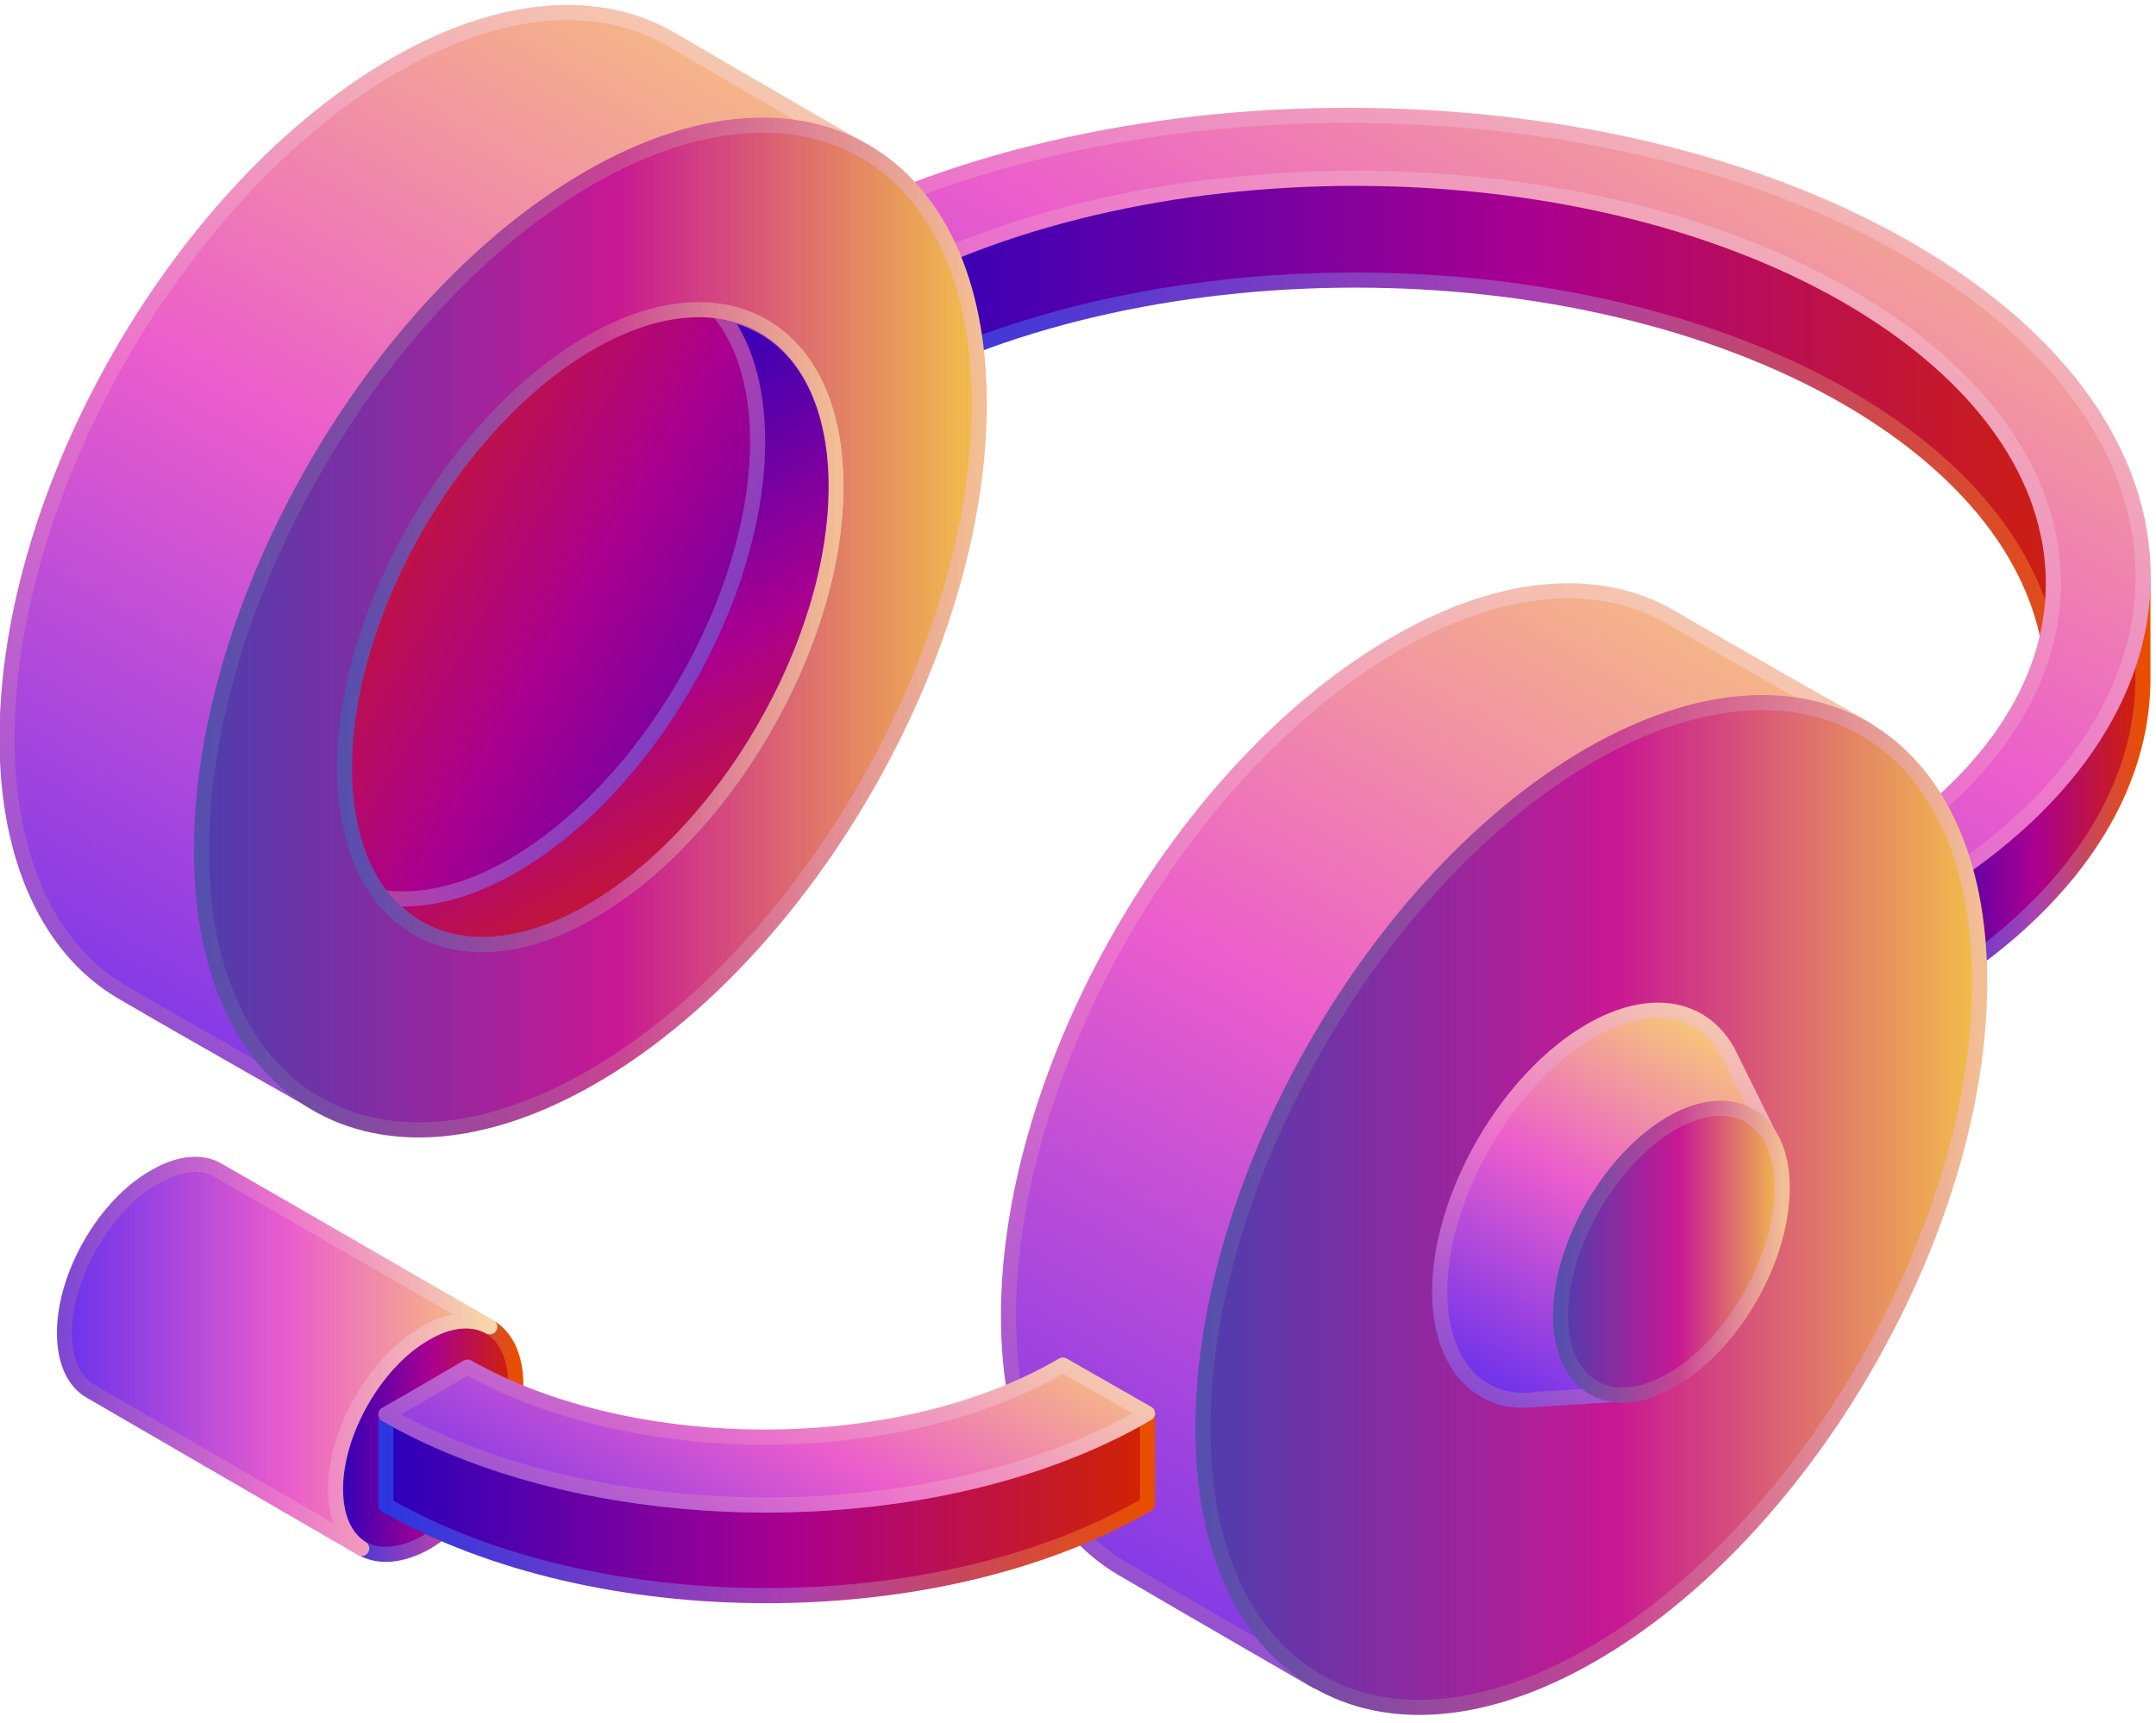 <svg version="1.2" xmlns="http://www.w3.org/2000/svg" viewBox="0 0 214 171" width="214" height="171"><defs><linearGradient id="P" gradientUnits="userSpaceOnUse"/><linearGradient id="g1" x2="1" href="#P" gradientTransform="matrix(17.928,0,0,23.176,33.293,131.102)"><stop stop-color="#2b00ba"/><stop offset=".53" stop-color="#aa008f"/><stop offset="1" stop-color="#d12300"/></linearGradient><linearGradient id="g2" x2="1" href="#P" gradientTransform="matrix(17.928,0,0,23.176,33.293,131.102)"><stop stop-color="#2b36e0"/><stop offset=".53" stop-color="#aa41b2"/><stop offset="1" stop-color="#e94e00"/></linearGradient><linearGradient id="g3" x2="1" href="#P" gradientTransform="matrix(22.835,0,0,43.253,189.908,56.095)"><stop stop-color="#2b00ba"/><stop offset=".53" stop-color="#aa008f"/><stop offset="1" stop-color="#d12300"/></linearGradient><linearGradient id="g4" x2="1" href="#P" gradientTransform="matrix(22.835,0,0,43.253,189.908,56.095)"><stop stop-color="#2b36e0"/><stop offset=".53" stop-color="#aa41b2"/><stop offset="1" stop-color="#e94e00"/></linearGradient><linearGradient id="g5" x2="1" href="#P" gradientTransform="matrix(6.153,0,0,13.292,183.756,86.056)"><stop stop-color="#2b00ba"/><stop offset=".53" stop-color="#aa008f"/><stop offset="1" stop-color="#d12300"/></linearGradient><linearGradient id="g6" x2="1" href="#P" gradientTransform="matrix(7.474,0,0,14.728,78.219,24.788)"><stop stop-color="#2b00ba"/><stop offset=".53" stop-color="#aa008f"/><stop offset="1" stop-color="#d12300"/></linearGradient><linearGradient id="g7" x2="1" href="#P" gradientTransform="matrix(125.83,0,0,49.868,85.694,16.559)"><stop stop-color="#2b00ba"/><stop offset=".53" stop-color="#aa008f"/><stop offset="1" stop-color="#d12300"/></linearGradient><linearGradient id="g8" x2="1" href="#P" gradientTransform="matrix(125.83,0,0,49.868,85.694,16.559)"><stop stop-color="#2b36e0"/><stop offset=".53" stop-color="#aa41b2"/><stop offset="1" stop-color="#e94e00"/></linearGradient><linearGradient id="g9" x2="1" href="#P" gradientTransform="matrix(67.317,-116.597,284.336,164.162,78.098,89.201)"><stop stop-color="#6b32ec"/><stop offset=".53" stop-color="#eb5dcc"/><stop offset="1" stop-color="#f7c879"/></linearGradient><linearGradient id="g10" x2="1" href="#P" gradientTransform="matrix(67.317,-116.597,284.336,164.162,78.098,89.201)"><stop stop-color="#7f48d2"/><stop offset=".5" stop-color="#eb72cc"/><stop offset="1" stop-color="#f7d6a9"/></linearGradient><linearGradient id="g11" x2="1" href="#P" gradientTransform="matrix(68.183,-118.096,58.386,33.709,-65.815,71.127)"><stop stop-color="#6b32ec"/><stop offset=".53" stop-color="#eb5dcc"/><stop offset="1" stop-color="#f7c879"/></linearGradient><linearGradient id="g12" x2="1" href="#P" gradientTransform="matrix(68.183,-118.096,58.386,33.709,-65.815,71.127)"><stop stop-color="#7f48d2"/><stop offset=".5" stop-color="#eb72cc"/><stop offset="1" stop-color="#f7d6a9"/></linearGradient><linearGradient id="g13" x2="1" href="#P" gradientTransform="matrix(68.183,-118.096,58.386,33.709,33.54,128.489)"><stop stop-color="#6b32ec"/><stop offset=".53" stop-color="#eb5dcc"/><stop offset="1" stop-color="#f7c879"/></linearGradient><linearGradient id="g14" x2="1" href="#P" gradientTransform="matrix(68.183,-118.096,58.386,33.709,33.54,128.489)"><stop stop-color="#7f48d2"/><stop offset=".5" stop-color="#eb72cc"/><stop offset="1" stop-color="#f7d6a9"/></linearGradient><linearGradient id="g15" x2="1" href="#P" gradientTransform="matrix(77.157,0,0,99.741,119.366,69.766)"><stop stop-color="#4f3dad"/><stop offset=".53" stop-color="#c81793"/><stop offset="1" stop-color="#f2be4b"/></linearGradient><linearGradient id="g16" x2="1" href="#P" gradientTransform="matrix(77.157,0,0,99.741,119.366,69.766)"><stop offset="0" stop-color="#564fad"/><stop offset=".53" stop-color="#c84393"/><stop offset="1" stop-color="#f2be94"/></linearGradient><linearGradient id="g17" x2="1" href="#P" gradientTransform="matrix(77.157,0,0,99.741,20.011,12.404)"><stop stop-color="#4f3dad"/><stop offset=".53" stop-color="#c81793"/><stop offset="1" stop-color="#f2be4b"/></linearGradient><linearGradient id="g18" x2="1" href="#P" gradientTransform="matrix(77.157,0,0,99.741,20.011,12.404)"><stop offset="0" stop-color="#564fad"/><stop offset=".53" stop-color="#c84393"/><stop offset="1" stop-color="#f2be94"/></linearGradient><linearGradient id="g19" x2="1" href="#P" gradientTransform="matrix(-63.829,-36.852,63.625,-110.202,66.685,121.955)"><stop stop-color="#2b00ba"/><stop offset=".53" stop-color="#aa008f"/><stop offset="1" stop-color="#d12300"/></linearGradient><linearGradient id="g20" x2="1" href="#P" gradientTransform="matrix(27.821,48.187,-66.864,38.604,119.001,2.964)"><stop stop-color="#2b00ba"/><stop offset=".53" stop-color="#aa008f"/><stop offset="1" stop-color="#d12300"/></linearGradient><linearGradient id="g21" x2="1" href="#P" gradientTransform="matrix(-60.924,-35.174,98.778,-171.089,66.371,122.488)"><stop stop-color="#2b36e0"/><stop offset=".53" stop-color="#aa41b2"/><stop offset="1" stop-color="#e94e00"/></linearGradient><linearGradient id="g22" x2="1" href="#P" gradientTransform="matrix(75.612,0,0,18.054,38.329,140.345)"><stop stop-color="#2b00ba"/><stop offset=".53" stop-color="#aa008f"/><stop offset="1" stop-color="#d12300"/></linearGradient><linearGradient id="g23" x2="1" href="#P" gradientTransform="matrix(75.612,0,0,18.054,38.329,140.345)"><stop stop-color="#2b36e0"/><stop offset=".53" stop-color="#aa41b2"/><stop offset="1" stop-color="#e94e00"/></linearGradient><linearGradient id="g24" x2="1" href="#P" gradientTransform="matrix(24.907,-43.14,74.701,43.129,59.726,161.752)"><stop stop-color="#6b32ec"/><stop offset=".53" stop-color="#eb5dcc"/><stop offset="1" stop-color="#f7c879"/></linearGradient><linearGradient id="g25" x2="1" href="#P" gradientTransform="matrix(24.907,-43.14,74.701,43.129,59.726,161.752)"><stop stop-color="#7f48d2"/><stop offset=".5" stop-color="#eb72cc"/><stop offset="1" stop-color="#f7d6a9"/></linearGradient><linearGradient id="g26" x2="1" href="#P" gradientTransform="matrix(21.188,-36.698,21.855,12.618,116.832,120.365)"><stop stop-color="#6b32ec"/><stop offset=".53" stop-color="#eb5dcc"/><stop offset="1" stop-color="#f7c879"/></linearGradient><linearGradient id="g27" x2="1" href="#P" gradientTransform="matrix(25.101,-43.477,25.892,14.949,121.719,126.752)"><stop stop-color="#7f48d2"/><stop offset=".5" stop-color="#eb72cc"/><stop offset="1" stop-color="#f7d6a9"/></linearGradient><linearGradient id="g28" x2="1" href="#P" gradientTransform="matrix(21.982,0,0,28.416,154.943,110.041)"><stop stop-color="#4f3dad"/><stop offset=".53" stop-color="#c81793"/><stop offset="1" stop-color="#f2be4b"/></linearGradient><linearGradient id="g29" x2="1" href="#P" gradientTransform="matrix(21.982,0,0,28.416,154.943,110.041)"><stop offset="0" stop-color="#564fad"/><stop offset=".53" stop-color="#c84393"/><stop offset="1" stop-color="#f2be94"/></linearGradient><linearGradient id="g30" x2="1" href="#P" gradientTransform="matrix(48.733,0,0,62.998,34.223,30.775)"><stop offset="0" stop-color="#564fad"/><stop offset=".53" stop-color="#c84393"/><stop offset="1" stop-color="#f2be94"/></linearGradient><linearGradient id="g31" x2="1" href="#P" gradientTransform="matrix(.011,0,0,.008,48.596,131.718)"><stop stop-color="#6b32ec"/><stop offset=".53" stop-color="#eb5dcc"/><stop offset="1" stop-color="#f7c879"/></linearGradient><linearGradient id="g32" x2="1" href="#P" gradientTransform="matrix(42.185,0,0,38.096,6.404,115.578)"><stop stop-color="#6b32ec"/><stop offset=".53" stop-color="#eb5dcc"/><stop offset="1" stop-color="#f7c879"/></linearGradient><linearGradient id="g33" x2="1" href="#P" gradientTransform="matrix(.011,0,0,.008,48.596,131.718)"><stop stop-color="#7f48d2"/><stop offset=".5" stop-color="#eb72cc"/><stop offset="1" stop-color="#f7d6a9"/></linearGradient><linearGradient id="g34" x2="1" href="#P" gradientTransform="matrix(42.185,0,0,38.096,6.404,115.578)"><stop stop-color="#7f48d2"/><stop offset=".5" stop-color="#eb72cc"/><stop offset="1" stop-color="#f7d6a9"/></linearGradient></defs><style>.a{fill:url(#g1)}.b{fill:none;stroke:url(#g2);stroke-linecap:round;stroke-linejoin:round;stroke-width:1.5}.c{fill:url(#g3)}.d{fill:none;stroke:url(#g4);stroke-linecap:round;stroke-linejoin:round;stroke-width:1.5}.e{fill:url(#g5)}.f{fill:url(#g6)}.g{fill:url(#g7)}.h{fill:none;stroke:url(#g8);stroke-linecap:round;stroke-linejoin:round;stroke-width:1.5}.i{fill:url(#g9)}.j{fill:none;stroke:url(#g10);stroke-linecap:round;stroke-linejoin:round;stroke-width:1.5}.k{fill:url(#g11)}.l{fill:none;stroke:url(#g12);stroke-linecap:round;stroke-linejoin:round;stroke-width:1.5}.m{fill:url(#g13)}.n{fill:none;stroke:url(#g14);stroke-linecap:round;stroke-linejoin:round;stroke-width:1.5}.o{fill:url(#g15)}.p{fill:none;stroke:url(#g16);stroke-linecap:round;stroke-linejoin:round;stroke-width:1.5}.q{fill:url(#g17)}.r{fill:none;stroke:url(#g18);stroke-linecap:round;stroke-linejoin:round;stroke-width:1.5}.s{fill:url(#g19)}.t{fill:url(#g20)}.u{fill:none;stroke:url(#g21);stroke-linecap:round;stroke-linejoin:round;stroke-width:1.5}.v{fill:url(#g22)}.w{fill:none;stroke:url(#g23);stroke-linecap:round;stroke-linejoin:round;stroke-width:1.5}.x{fill:url(#g24)}.y{fill:none;stroke:url(#g25);stroke-linecap:round;stroke-linejoin:round;stroke-width:1.5}.z{fill:url(#g26)}.A{fill:none;stroke:url(#g27);stroke-linecap:round;stroke-linejoin:round;stroke-width:1.5}.B{fill:url(#g28)}.C{fill:none;stroke:url(#g29);stroke-linecap:round;stroke-linejoin:round;stroke-width:1.5}.D{fill:none;stroke:url(#g30);stroke-linecap:round;stroke-linejoin:round;stroke-width:1.5}.E{fill:url(#g31)}.F{fill:url(#g32)}.G{fill:none;stroke:url(#g33);stroke-linecap:round;stroke-linejoin:round;stroke-width:1.5}.H{fill:none;stroke:url(#g34);stroke-linecap:round;stroke-linejoin:round;stroke-width:1.5}</style><path class="a" d="m51.2 137.5c0 5.8-4 12.7-8.9 15.6-5 2.8-9 0.5-9-5.3 0-5.7 4-12.7 9-15.5 4.9-2.8 8.9-0.5 8.9 5.2z"/><path class="b" d="m51.2 137.5c0 5.8-4 12.7-8.9 15.6-5 2.8-9 0.5-9-5.3 0-5.7 4-12.7 9-15.5 4.9-2.8 8.9-0.5 8.9 5.2z"/><path class="c" d="m212 57.9q-0.2-0.9-0.5-1.8l-4.2 6.4-3.6 0.6c0.5 8.8-3.9 17.8-13.5 25.2l-0.3-0.1v11.1c15-8.7 22.6-20.1 22.8-31.5 0 0 0-10.4 0-10.4 0 0-0.3 0.2-0.7 0.5z"/><path class="d" d="m212 57.9q-0.2-0.9-0.5-1.8l-4.2 6.4-3.6 0.6c0.5 8.8-3.9 17.8-13.5 25.2l-0.3-0.1v11.1c15-8.7 22.6-20.1 22.8-31.5 0 0 0-10.4 0-10.4 0 0-0.3 0.2-0.7 0.5z"/><path class="e" d="m183.8 86.1v10l6.1 3.2v-10z"/><path class="f" d="m84.1 28.5l-5.9-3.7v10.1l7.5 4.6v-10.1z"/><path class="g" d="m189.5 31.5c-18.5-10.7-42.9-16.7-66.9-14.5-12.8 1.2-26.1 5.8-36.9 10.8v11.7c26.9-15.6 70.7-15.6 97.7 0 12.9 7.5 19.6 17.2 20.3 26.9l3.6-3.9 4.2-6.4c-2.7-9-9.9-17.6-22-24.6z"/><path class="h" d="m189.5 31.5c-18.5-10.7-42.9-16.7-66.9-14.5-12.8 1.2-26.1 5.8-36.9 10.8v11.7c26.9-15.6 70.7-15.6 97.7 0 12.9 7.5 19.6 17.2 20.3 26.9l3.6-3.9 4.2-6.4c-2.7-9-9.9-17.6-22-24.6z"/><path class="i" d="m183.8 86.1c26.8-15.7 26.7-41-0.4-56.7-27-15.6-70.8-15.6-97.7 0l-7.5-4.6c30.6-17.8 80.6-17.8 111.3 0 30.8 17.8 31 46.7 0.4 64.5z"/><path class="j" d="m183.8 86.1c26.8-15.7 26.7-41-0.4-56.7-27-15.6-70.8-15.6-97.7 0l-7.5-4.6c30.6-17.8 80.6-17.8 111.3 0 30.8 17.8 31 46.7 0.4 64.5z"/><path class="k" d="m31.4 109.5c0 0-12.4-7-19.4-11.1-6.9-4.1-11.3-12.8-11.3-25.1 0-24.7 17.3-54.7 38.6-66.9 10.6-6.1 20.3-6.6 27.3-2.5 7 4.1 19.3 11.2 19.3 11.2"/><path class="l" d="m31.4 109.5c0 0-12.4-7-19.4-11.1-6.9-4.1-11.3-12.8-11.3-25.1 0-24.7 17.3-54.7 38.6-66.9 10.6-6.1 20.3-6.6 27.3-2.5 7 4.1 19.3 11.2 19.3 11.2"/><path class="m" d="m130.7 166.9c0 0-12.3-7.1-19.3-11.2-7-4.1-11.3-12.8-11.3-25.1 0-24.6 17.3-54.6 38.6-66.8 10.6-6.1 20.2-6.6 27.2-2.5 7 4.1 19.4 11.1 19.4 11.1"/><path class="n" d="m130.7 166.9c0 0-12.3-7.1-19.3-11.2-7-4.1-11.3-12.8-11.3-25.1 0-24.6 17.3-54.6 38.6-66.8 10.6-6.1 20.2-6.6 27.2-2.5 7 4.1 19.4 11.1 19.4 11.1"/><path class="o" d="m196.5 97.5c0 24.6-17.3 54.6-38.6 66.8-21.2 12.2-38.5 2.1-38.5-22.5 0-24.7 17.3-54.7 38.5-66.9 21.3-12.2 38.6-2 38.6 22.6z"/><path class="p" d="m196.5 97.5c0 24.6-17.3 54.6-38.6 66.8-21.2 12.2-38.5 2.1-38.5-22.5 0-24.7 17.3-54.7 38.5-66.9 21.3-12.2 38.6-2 38.6 22.6z"/><path class="q" d="m97.2 40.1c0 24.7-17.3 54.7-38.6 66.9-21.3 12.2-38.6 2-38.6-22.6 0-24.6 17.3-54.6 38.6-66.8 21.3-12.2 38.6-2.1 38.6 22.5z"/><path class="r" d="m97.2 40.1c0 24.7-17.3 54.7-38.6 66.9-21.3 12.2-38.6 2-38.6-22.6 0-24.6 17.3-54.6 38.6-66.8 21.3-12.2 38.6-2.1 38.6 22.5z"/><path class="s" d="m83 48.3c0 15.6-11 34.5-24.4 42.2-13.4 7.7-24.4 1.3-24.4-14.3 0-15.5 11-34.5 24.4-42.2 13.4-7.7 24.4-1.3 24.4 14.3z"/><path class="t" d="m83 48.3c0-10.1-4.7-16.3-11.6-17.3 2.4 2.9 3.8 7.3 3.8 12.8 0 15.6-11 34.5-24.4 42.2-4.7 2.7-9.1 3.6-12.8 3.1 4.3 5.4 11.9 6.4 20.6 1.4 13.4-7.7 24.4-26.6 24.4-42.2z"/><path class="u" d="m83 48.3c0-10.1-4.7-16.3-11.6-17.3 2.4 2.9 3.8 7.3 3.8 12.8 0 15.6-11 34.5-24.4 42.2-4.7 2.7-9.1 3.6-12.8 3.1 4.3 5.4 11.9 6.4 20.6 1.4 13.4-7.7 24.4-26.6 24.4-42.2z"/><path class="v" d="m38.3 149.4c20.9 12 54.9 12 75.6-0.1v-9c-20.7 12.1-54.7 12.1-75.6 0.1z"/><path class="w" d="m38.3 149.4c20.9 12 54.9 12 75.6-0.1v-9c-20.7 12.1-54.7 12.1-75.6 0.1z"/><path class="x" d="m105.5 135.5c-16.2 9.5-42.6 9.5-59.1 0.2-4.4 2.6-8.1 4.7-8.1 4.7 20.9 12 54.9 12 75.6-0.1z"/><path class="y" d="m105.5 135.5c-16.2 9.5-42.6 9.5-59.1 0.2-4.4 2.6-8.1 4.7-8.1 4.7 20.9 12 54.9 12 75.6-0.1z"/><path class="z" d="m161.3 134.6c5.6-4.7 10-12.3 11.3-19.5l3.6-1.2-4.6-9.3c-2.4-4.6-7.6-5.8-13.7-2.3-8.2 4.7-15 16.4-15 25.9 0 7.4 4.1 11.5 9.7 10.7l9.5-0.6z"/><path class="A" d="m161.3 134.6c5.6-4.7 10-12.3 11.3-19.5l3.6-1.2-4.6-9.3c-2.4-4.6-7.6-5.8-13.7-2.3-8.2 4.7-15 16.4-15 25.9 0 7.4 4.1 11.5 9.7 10.7l9.5-0.6z"/><path class="B" d="m176.9 117.9c0 7.1-4.9 15.6-11 19.1-6 3.5-11 0.6-11-6.4 0-7.1 5-15.6 11-19.1 6.1-3.5 11-0.6 11 6.4z"/><path class="C" d="m176.9 117.9c0 7.1-4.9 15.6-11 19.1-6 3.5-11 0.6-11-6.4 0-7.1 5-15.6 11-19.1 6.1-3.5 11-0.6 11 6.4z"/><path class="D" d="m83 48.3c0 15.6-11 34.5-24.4 42.2-13.4 7.7-24.4 1.3-24.4-14.3 0-15.5 11-34.5 24.4-42.2 13.4-7.7 24.4-1.3 24.4 14.3z"/><path class="E" d="m48.6 131.7q0 0 0 0 0 0 0 0z"/><path class="F" d="m33.3 147.8c0-5.7 4-12.7 9-15.5 2.4-1.4 4.7-1.5 6.3-0.6-0.2-0.1-25.3-14.6-26.9-15.5-1.6-1-3.9-0.8-6.3 0.6-5 2.8-9 9.8-9 15.5 0 2.9 1 4.9 2.6 5.8 1.7 1 26.9 15.6 26.9 15.6-1.6-1-2.6-3-2.6-5.9z"/><path class="G" d="m48.6 131.7q0 0 0 0 0 0 0 0z"/><path class="H" d="m33.3 147.8c0-5.7 4-12.7 9-15.5 2.4-1.4 4.7-1.5 6.3-0.6-0.2-0.1-25.3-14.6-26.9-15.5-1.6-1-3.9-0.8-6.3 0.6-5 2.8-9 9.8-9 15.5 0 2.9 1 4.9 2.6 5.8 1.7 1 26.9 15.6 26.9 15.6-1.6-1-2.6-3-2.6-5.9z"/></svg>